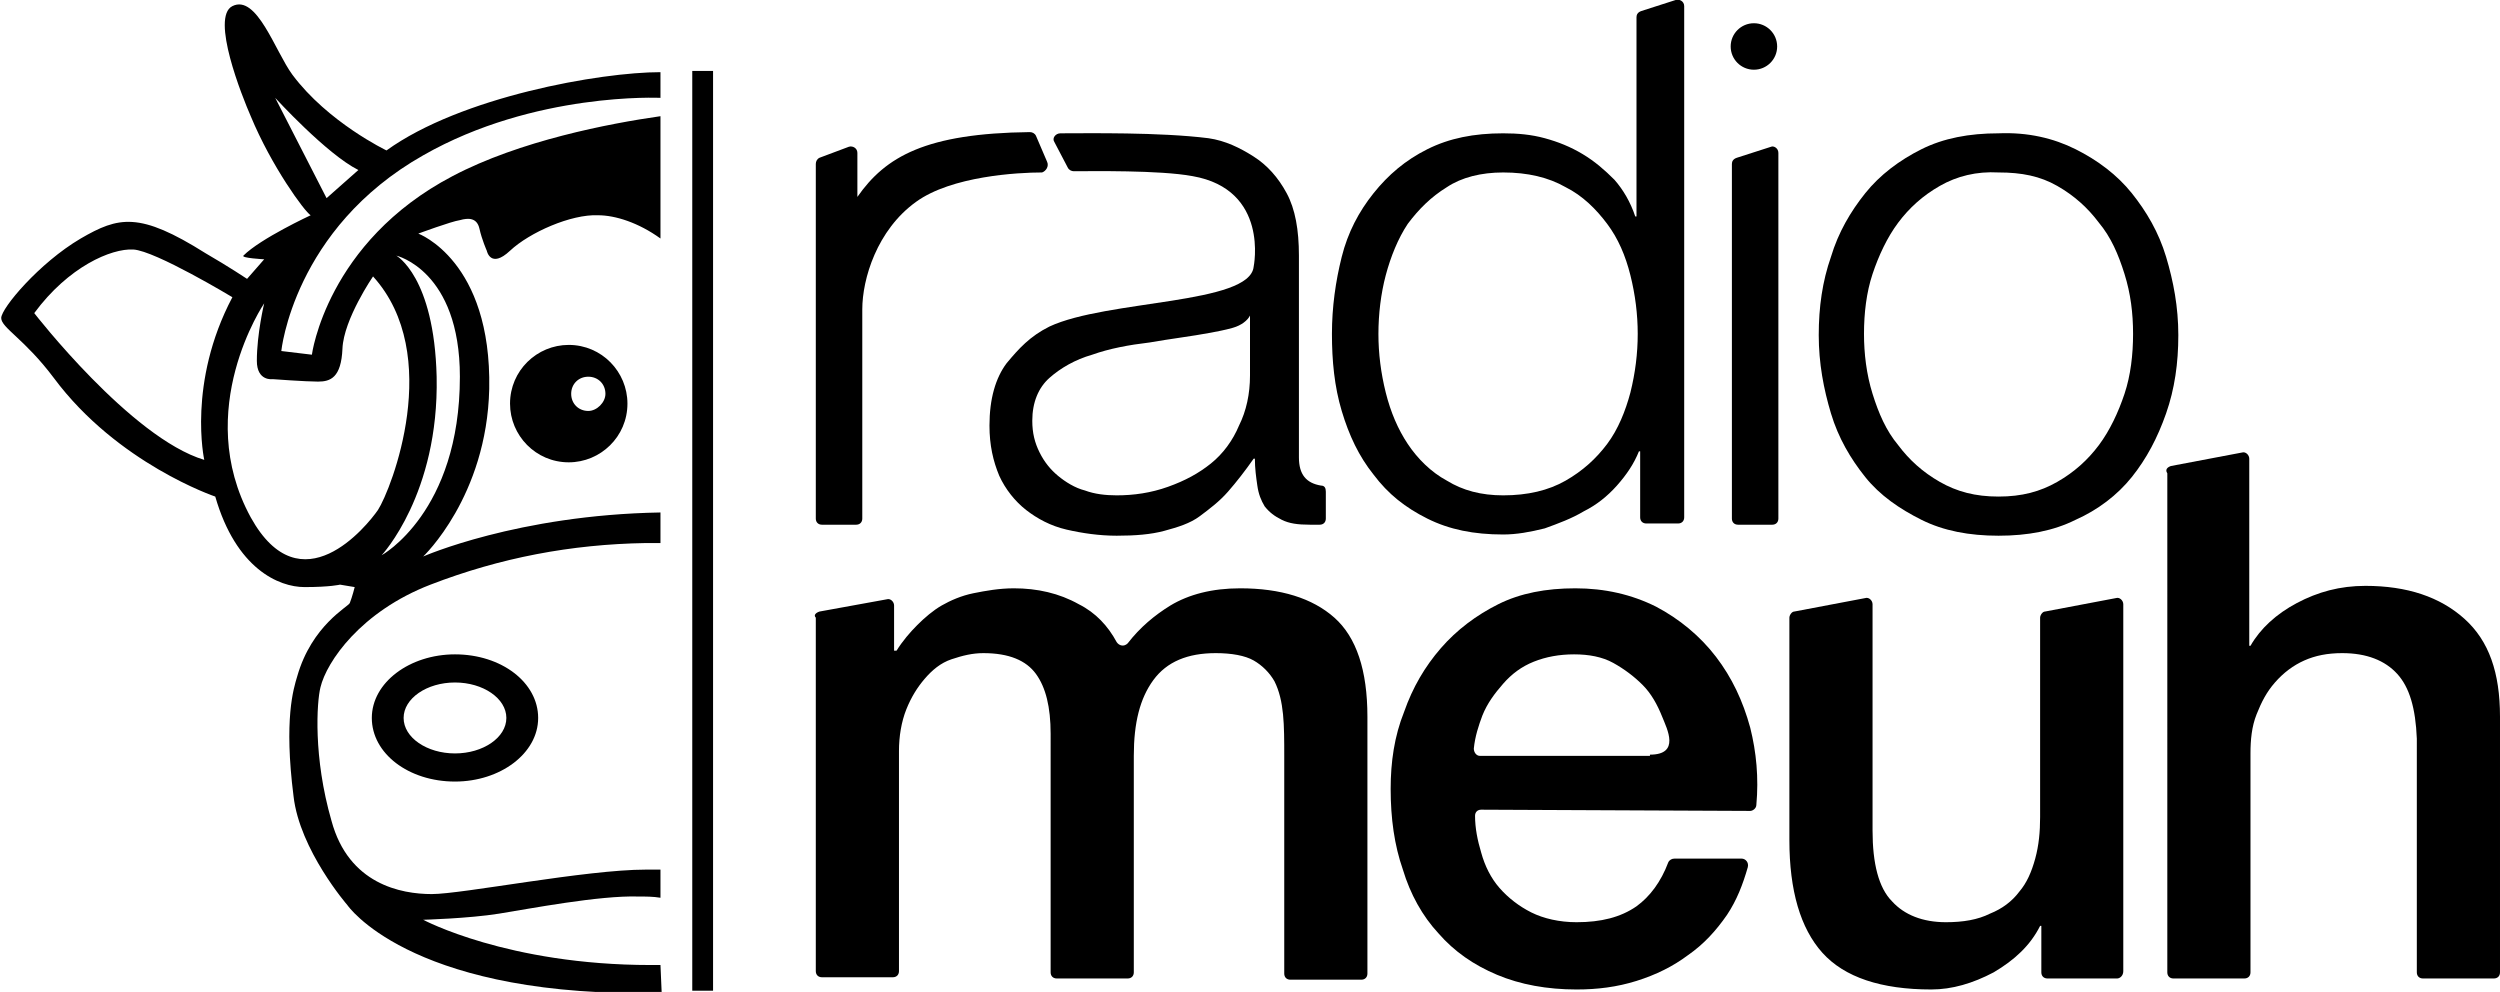 <?xml version="1.0" encoding="utf-8"?>
<!-- Generator: Adobe Illustrator 27.8.0, SVG Export Plug-In . SVG Version: 6.00 Build 0)  -->
<svg version="1.1" id="Calque_1" xmlns="http://www.w3.org/2000/svg" xmlns:xlink="http://www.w3.org/1999/xlink" x="0px" y="0px"
	 viewBox="0 0 204.4 81.1" style="enable-background:new 0 0 204.4 81.1;" xml:space="preserve">
<g>
	<path d="M54,78.9c-0.3,0-0.5,0-0.8,0c-11.7,0-18.6-3.7-18.6-3.7s3.7-0.1,6.2-0.5s8.2-1.5,11.4-1.4c0.6,0,1.2,0,1.8,0.1v-2.3
		c-0.4,0-0.8,0-1.2,0c-4.9,0-15,2-17.5,2c-2.5,0-6.8-0.8-8.2-6c-1.5-5.2-1.2-9.7-0.9-10.9c0.5-2.1,3.3-6.2,9-8.4s11.5-3.3,17.6-3.4
		c0,0,0.5,0,1.2,0v-2.5c-11.7,0.2-19.4,3.6-19.4,3.6s5.2-4.9,5.4-13.7c0.2-10.5-5.8-12.7-5.8-12.7s2.7-1,3.4-1.1
		c0.7-0.2,1.4-0.2,1.6,0.7s0.6,1.8,0.6,1.8s0.3,1.5,1.9,0c1.6-1.5,5-3,7.2-2.9c1.4,0,3.3,0.6,5.1,1.9v-10c-4.2,0.6-11.5,2-17,4.9
		C26.7,19.8,25.5,29,25.5,29L23,28.7c0,0,1-10,11.6-16C43.7,7.5,54,8,54,8l0,0V5.9c-4.9,0-16.3,2-22.4,6.4c0,0-4.8-2.3-7.7-6.2
		C22.5,4.2,21-0.5,19,0.5c-1.8,0.9,0.8,7.4,1.5,9c1.7,4.1,4.4,7.8,4.9,8.1c0,0-4.1,1.9-5.5,3.3c-0.2,0.2,1.7,0.3,1.7,0.3l-1.4,1.6
		c0,0-1.5-1-3.4-2.1c-5.4-3.4-7.1-3-10.2-1.2c-3.4,2-6.5,5.7-6.5,6.5s1.9,1.7,4.3,4.9c5.2,7,13.2,9.7,13.2,9.7
		c1.7,5.9,5.2,7.4,7.3,7.4s2.9-0.2,2.9-0.2l1.2,0.2c0,0-0.2,0.8-0.4,1.3c-0.1,0.3-3.1,1.8-4.3,6c-0.3,1-1.1,3.5-0.3,9.8
		c0.5,4.4,4.4,8.9,4.4,8.9s4.9,7.2,24,7.2c0.6,0,1.2,0,1.7,0L54,78.9L54,78.9z M22.5,8c0,0,4.2,4.6,6.8,5.9l-2.6,2.3L22.5,8z
		 M37.6,30.8c0,11.1-6.4,14.6-6.4,14.6s4.7-5,4.5-14.6c-0.2-8.2-3.3-9.9-3.3-9.9S37.6,22.1,37.6,30.8z M16.7,37.6
		c-6-1.8-13.9-12-13.9-12c2.8-3.8,6.3-5.3,8.1-5.2s8.1,3.9,8.1,3.9C15.3,31.3,16.7,37.6,16.7,37.6z M20.5,42.3
		c-4.8-8.8,1.1-17.5,1.1-17.5S21,27.3,21,29.5c0,1.7,1.3,1.5,1.3,1.5s2.7,0.2,3.7,0.2s1.9-0.3,2-2.7s2.5-5.9,2.5-5.9
		c5.8,6.4,1.5,17.4,0.4,19.1C30,43,24.6,49.7,20.5,42.3z"/>
	<rect x="56.6" y="5.8" width="1.7" height="75.2"/>
	<path d="M67,50l5.5-1c0.3-0.1,0.6,0.2,0.6,0.5v3.7h0.2c0.5-0.8,1.1-1.5,1.7-2.1c0.6-0.6,1.3-1.2,2-1.6c0.7-0.4,1.6-0.8,2.6-1
		s2.1-0.4,3.3-0.4c1.9,0,3.7,0.4,5.3,1.3c1.4,0.7,2.4,1.8,3.1,3.1c0.2,0.3,0.6,0.4,0.9,0.1c1-1.3,2.2-2.3,3.5-3.1
		c1.5-0.9,3.4-1.4,5.7-1.4c3.3,0,5.9,0.8,7.7,2.4s2.7,4.3,2.7,8.1v21c0,0.3-0.2,0.5-0.5,0.5h-5.8c-0.3,0-0.5-0.2-0.5-0.5V61.8
		c0-1.2,0-2.4-0.1-3.4s-0.3-1.9-0.7-2.7c-0.4-0.7-1-1.3-1.7-1.7s-1.8-0.6-3.1-0.6c-2.3,0-4,0.7-5.1,2.2c-1.1,1.5-1.6,3.5-1.6,6.2
		v17.7c0,0.3-0.2,0.5-0.5,0.5h-5.8c-0.3,0-0.5-0.2-0.5-0.5V60c0-2.2-0.4-3.8-1.2-4.9s-2.2-1.7-4.3-1.7c-0.9,0-1.7,0.2-2.6,0.5
		s-1.6,0.9-2.2,1.6c-0.6,0.7-1.1,1.5-1.5,2.5c-0.4,1-0.6,2.2-0.6,3.4v18c0,0.3-0.2,0.5-0.5,0.5h-5.8c-0.3,0-0.5-0.2-0.5-0.5V50.5
		C66.5,50.3,66.7,50.1,67,50z"/>
	<path d="M121.1,66.2c-0.3,0-0.5,0.2-0.5,0.5c0,1,0.2,2,0.5,3c0.3,1.1,0.8,2.1,1.5,2.9c0.7,0.8,1.6,1.5,2.6,2c1,0.5,2.3,0.8,3.7,0.8
		c2,0,3.6-0.4,4.9-1.3c1.1-0.8,2-2,2.6-3.6c0.1-0.2,0.3-0.3,0.5-0.3h5.5c0.3,0,0.6,0.3,0.5,0.7c-0.4,1.4-0.9,2.7-1.7,3.9
		c-0.9,1.3-1.9,2.4-3.2,3.3c-1.2,0.9-2.6,1.6-4.2,2.1c-1.6,0.5-3.2,0.7-4.9,0.7c-2.4,0-4.6-0.4-6.5-1.2s-3.5-1.9-4.8-3.4
		c-1.3-1.4-2.3-3.2-2.9-5.2c-0.7-2-1-4.2-1-6.6c0-2.2,0.3-4.3,1.1-6.3c0.7-2,1.7-3.7,3-5.2c1.3-1.5,2.9-2.7,4.7-3.6
		c1.8-0.9,3.9-1.3,6.3-1.3c2.4,0,4.6,0.5,6.6,1.5c1.9,1,3.6,2.4,4.9,4.1c1.3,1.7,2.2,3.6,2.8,5.8c0.5,2,0.7,4.1,0.5,6.3
		c0,0.3-0.3,0.5-0.5,0.5L121.1,66.2L121.1,66.2z M134.9,61.7c2.5,0,1.4-2.1,1-3.1s-0.9-1.9-1.6-2.6c-0.7-0.7-1.5-1.3-2.4-1.8
		c-0.9-0.5-2-0.7-3.2-0.7c-1.2,0-2.3,0.2-3.3,0.6c-1,0.4-1.8,1-2.5,1.8s-1.3,1.6-1.7,2.6c-0.3,0.8-0.6,1.7-0.7,2.7
		c0,0.3,0.2,0.6,0.5,0.6H134.9z"/>
	<path d="M173.1,80h-5.7c-0.3,0-0.5-0.2-0.5-0.5v-3.8h-0.1c-0.8,1.6-2.1,2.8-3.8,3.8c-1.7,0.9-3.4,1.4-5.1,1.4c-4.1,0-7.1-1-8.9-3
		s-2.7-5.1-2.7-9.2V50.5c0-0.2,0.2-0.5,0.4-0.5l5.8-1.1c0.3-0.1,0.6,0.2,0.6,0.5v18.5c0,2.7,0.5,4.7,1.6,5.8c1,1.1,2.5,1.7,4.4,1.7
		c1.4,0,2.6-0.2,3.6-0.7c1-0.4,1.8-1,2.4-1.8c0.6-0.7,1-1.6,1.3-2.7s0.4-2.2,0.4-3.4V50.5c0-0.2,0.2-0.5,0.4-0.5l5.8-1.1
		c0.3-0.1,0.6,0.2,0.6,0.5v30C173.6,79.8,173.3,80,173.1,80z"/>
	<path d="M177.5,38.1l5.8-1.1c0.3-0.1,0.6,0.2,0.6,0.5v15.3h0.1c0.8-1.4,2.1-2.6,3.8-3.5c1.7-0.9,3.5-1.4,5.6-1.4
		c3.4,0,6.1,0.9,8.1,2.7s2.9,4.4,2.9,8v20.9c0,0.3-0.2,0.5-0.5,0.5h-5.8c-0.3,0-0.5-0.2-0.5-0.5V60.4c-0.1-2.5-0.6-4.2-1.6-5.3
		s-2.5-1.7-4.5-1.7c-1.2,0-2.2,0.2-3.1,0.6c-0.9,0.4-1.7,1-2.4,1.8s-1.1,1.6-1.5,2.6s-0.5,2.1-0.5,3.2v17.9c0,0.3-0.2,0.5-0.5,0.5
		h-5.8c-0.3,0-0.5-0.2-0.5-0.5V38.7C177,38.4,177.2,38.2,177.5,38.1z"/>
	<path d="M86.2,11.6c-0.2-0.3,0.1-0.7,0.5-0.7c2.3,0,8.1-0.1,12.1,0.4c1.4,0.2,2.6,0.8,3.7,1.5c1.1,0.7,2,1.7,2.7,3
		c0.7,1.3,1,3,1,5.1v16.5c0,1.4,0.6,2.1,1.8,2.3c0.3,0,0.4,0.2,0.4,0.5l0,2.2c0,0.3-0.2,0.5-0.5,0.5c-0.2,0-0.5,0-0.8,0
		c-1,0-1.7-0.1-2.3-0.4s-1-0.6-1.4-1.1c-0.3-0.5-0.5-1-0.6-1.7c-0.1-0.7-0.2-1.4-0.2-2.2h-0.1c-0.7,1-1.4,1.9-2.1,2.7
		c-0.7,0.8-1.5,1.4-2.3,2s-1.8,0.9-2.9,1.2c-1.1,0.3-2.4,0.4-3.9,0.4c-1.4,0-2.8-0.2-4.1-0.5s-2.4-0.9-3.3-1.6
		c-0.9-0.7-1.7-1.7-2.2-2.8c-0.5-1.2-0.8-2.5-0.8-4.1c0-2.2,0.5-3.9,1.4-5.1c1-1.2,1.9-2.2,3.5-3c4.7-2.2,16.4-1.8,16.7-4.9
		c0,0,1.3-6.3-5-7.4c-2.7-0.5-8.3-0.4-9.7-0.4c-0.2,0-0.4-0.1-0.5-0.3L86.2,11.6z M102.2,25.8c-0.2,0.4-0.7,0.8-1.4,1
		c-0.7,0.2-1.3,0.3-1.8,0.4c-1.6,0.3-3.3,0.5-5,0.8c-1.7,0.2-3.3,0.5-4.7,1c-1.4,0.4-2.6,1.1-3.5,1.9c-0.9,0.8-1.4,2-1.4,3.5
		c0,1,0.2,1.8,0.6,2.6s0.9,1.4,1.5,1.9c0.6,0.5,1.4,1,2.2,1.2c0.8,0.3,1.7,0.4,2.6,0.4c1.4,0,2.8-0.2,4.2-0.7s2.5-1.1,3.5-1.9
		c1-0.8,1.8-1.9,2.3-3.1c0.6-1.2,0.9-2.6,0.9-4.1v-4.9C102.3,25.8,102.2,25.8,102.2,25.8z"/>
	<path d="M134.6,42.8c-0.3,0-0.5-0.2-0.5-0.5v-5.4H134c-0.4,1-1,1.9-1.8,2.8s-1.7,1.6-2.7,2.1c-1,0.6-2.1,1-3.2,1.4
		c-1.2,0.3-2.3,0.5-3.4,0.5c-2.4,0-4.4-0.4-6.2-1.3c-1.8-0.9-3.2-2-4.4-3.6c-1.2-1.5-2-3.2-2.6-5.2s-0.8-4.1-0.8-6.3
		s0.3-4.3,0.8-6.3s1.4-3.7,2.6-5.2c1.2-1.5,2.6-2.7,4.4-3.6c1.8-0.9,3.8-1.3,6.2-1.3c1.2,0,2.3,0.1,3.4,0.4c1.1,0.3,2.1,0.7,3.1,1.3
		c1,0.6,1.8,1.3,2.6,2.1c0.7,0.8,1.3,1.8,1.7,3h0.1V1.4c0-0.2,0.1-0.4,0.4-0.5l2.8-0.9c0.3-0.1,0.7,0.1,0.7,0.5v41.8
		c0,0.3-0.2,0.5-0.5,0.5L134.6,42.8L134.6,42.8z M113.3,32.1c0.4,1.6,1,3,1.8,4.2c0.8,1.2,1.9,2.3,3.2,3c1.3,0.8,2.8,1.2,4.6,1.2
		c2,0,3.7-0.4,5.1-1.2c1.4-0.8,2.5-1.8,3.4-3c0.9-1.2,1.5-2.7,1.9-4.2c0.4-1.6,0.6-3.2,0.6-4.8s-0.2-3.2-0.6-4.8s-1-3-1.9-4.2
		c-0.9-1.2-2-2.3-3.4-3c-1.4-0.8-3.1-1.2-5.1-1.2c-1.8,0-3.4,0.4-4.6,1.2c-1.3,0.8-2.3,1.8-3.2,3c-0.8,1.2-1.4,2.7-1.8,4.2
		s-0.6,3.2-0.6,4.8C112.7,28.9,112.9,30.5,113.3,32.1z"/>
	<path d="M169.7,12.2c1.8,0.9,3.4,2.1,4.6,3.6c1.2,1.5,2.2,3.2,2.8,5.2s1,4.1,1,6.4s-0.3,4.4-1,6.4s-1.6,3.7-2.8,5.2
		c-1.2,1.5-2.8,2.7-4.6,3.5c-1.8,0.9-3.9,1.3-6.3,1.3c-2.4,0-4.5-0.4-6.3-1.3c-1.8-0.9-3.4-2-4.6-3.5c-1.2-1.5-2.2-3.2-2.8-5.2
		c-0.6-2-1-4.1-1-6.4s0.3-4.4,1-6.4c0.6-2,1.6-3.7,2.8-5.2c1.2-1.5,2.8-2.7,4.6-3.6c1.8-0.9,3.9-1.3,6.3-1.3
		C165.8,10.8,167.9,11.3,169.7,12.2z M158.6,15.2c-1.4,0.8-2.5,1.8-3.4,3c-0.9,1.2-1.6,2.7-2.1,4.2s-0.7,3.2-0.7,4.9
		c0,1.6,0.2,3.3,0.7,4.9s1.1,3,2.1,4.2c0.9,1.2,2,2.2,3.4,3c1.4,0.8,2.9,1.2,4.8,1.2s3.4-0.4,4.8-1.2c1.4-0.8,2.5-1.8,3.4-3
		c0.9-1.2,1.6-2.7,2.1-4.2s0.7-3.2,0.7-4.9s-0.2-3.3-0.7-4.9s-1.1-3-2.1-4.2c-0.9-1.2-2-2.2-3.4-3c-1.4-0.8-2.9-1.1-4.8-1.1
		C161.6,14,160,14.4,158.6,15.2z"/>
	<path d="M85.6,13.2l-0.9-2.1c-0.1-0.2-0.3-0.3-0.5-0.3c-8.5,0.1-11.8,2-14.1,5.3l0,0v-3.6c0-0.4-0.4-0.6-0.7-0.5L67,12.9
		c-0.2,0.1-0.3,0.3-0.3,0.5v29c0,0.3,0.2,0.5,0.5,0.5h2.8c0.3,0,0.5-0.2,0.5-0.5l0-17.1c0-2.5,1.2-6.5,4.4-8.8
		c2.9-2.1,8.3-2.4,10.3-2.4C85.5,14,85.8,13.6,85.6,13.2z"/>
	<path d="M46.5,28.2c-2.6,0-4.8,2.1-4.8,4.8c0,2.6,2.1,4.8,4.8,4.8c2.6,0,4.8-2.1,4.8-4.8C51.3,30.4,49.2,28.2,46.5,28.2z
		 M48.1,33.6c-0.8,0-1.4-0.6-1.4-1.4c0-0.8,0.6-1.4,1.4-1.4s1.4,0.6,1.4,1.4C49.5,32.9,48.8,33.6,48.1,33.6z"/>
	<path d="M37.2,53.5c-3.7,0-6.8,2.3-6.8,5.2s3,5.2,6.8,5.2c3.7,0,6.8-2.3,6.8-5.2S41,53.5,37.2,53.5z M37.2,61.6
		c-2.3,0-4.2-1.3-4.2-2.9c0-1.6,1.9-2.9,4.2-2.9s4.2,1.3,4.2,2.9C41.4,60.3,39.5,61.6,37.2,61.6z"/>
	<g>
		<path d="M145.4,12.5v29.9c0,0.3-0.2,0.5-0.5,0.5h-2.8c-0.3,0-0.5-0.2-0.5-0.5V13.4c0-0.2,0.1-0.4,0.4-0.5l2.8-0.9
			C145,11.9,145.4,12.1,145.4,12.5z"/>
		<circle cx="143.4" cy="3.8" r="1.9"/>
	</g>
</g>
</svg>
